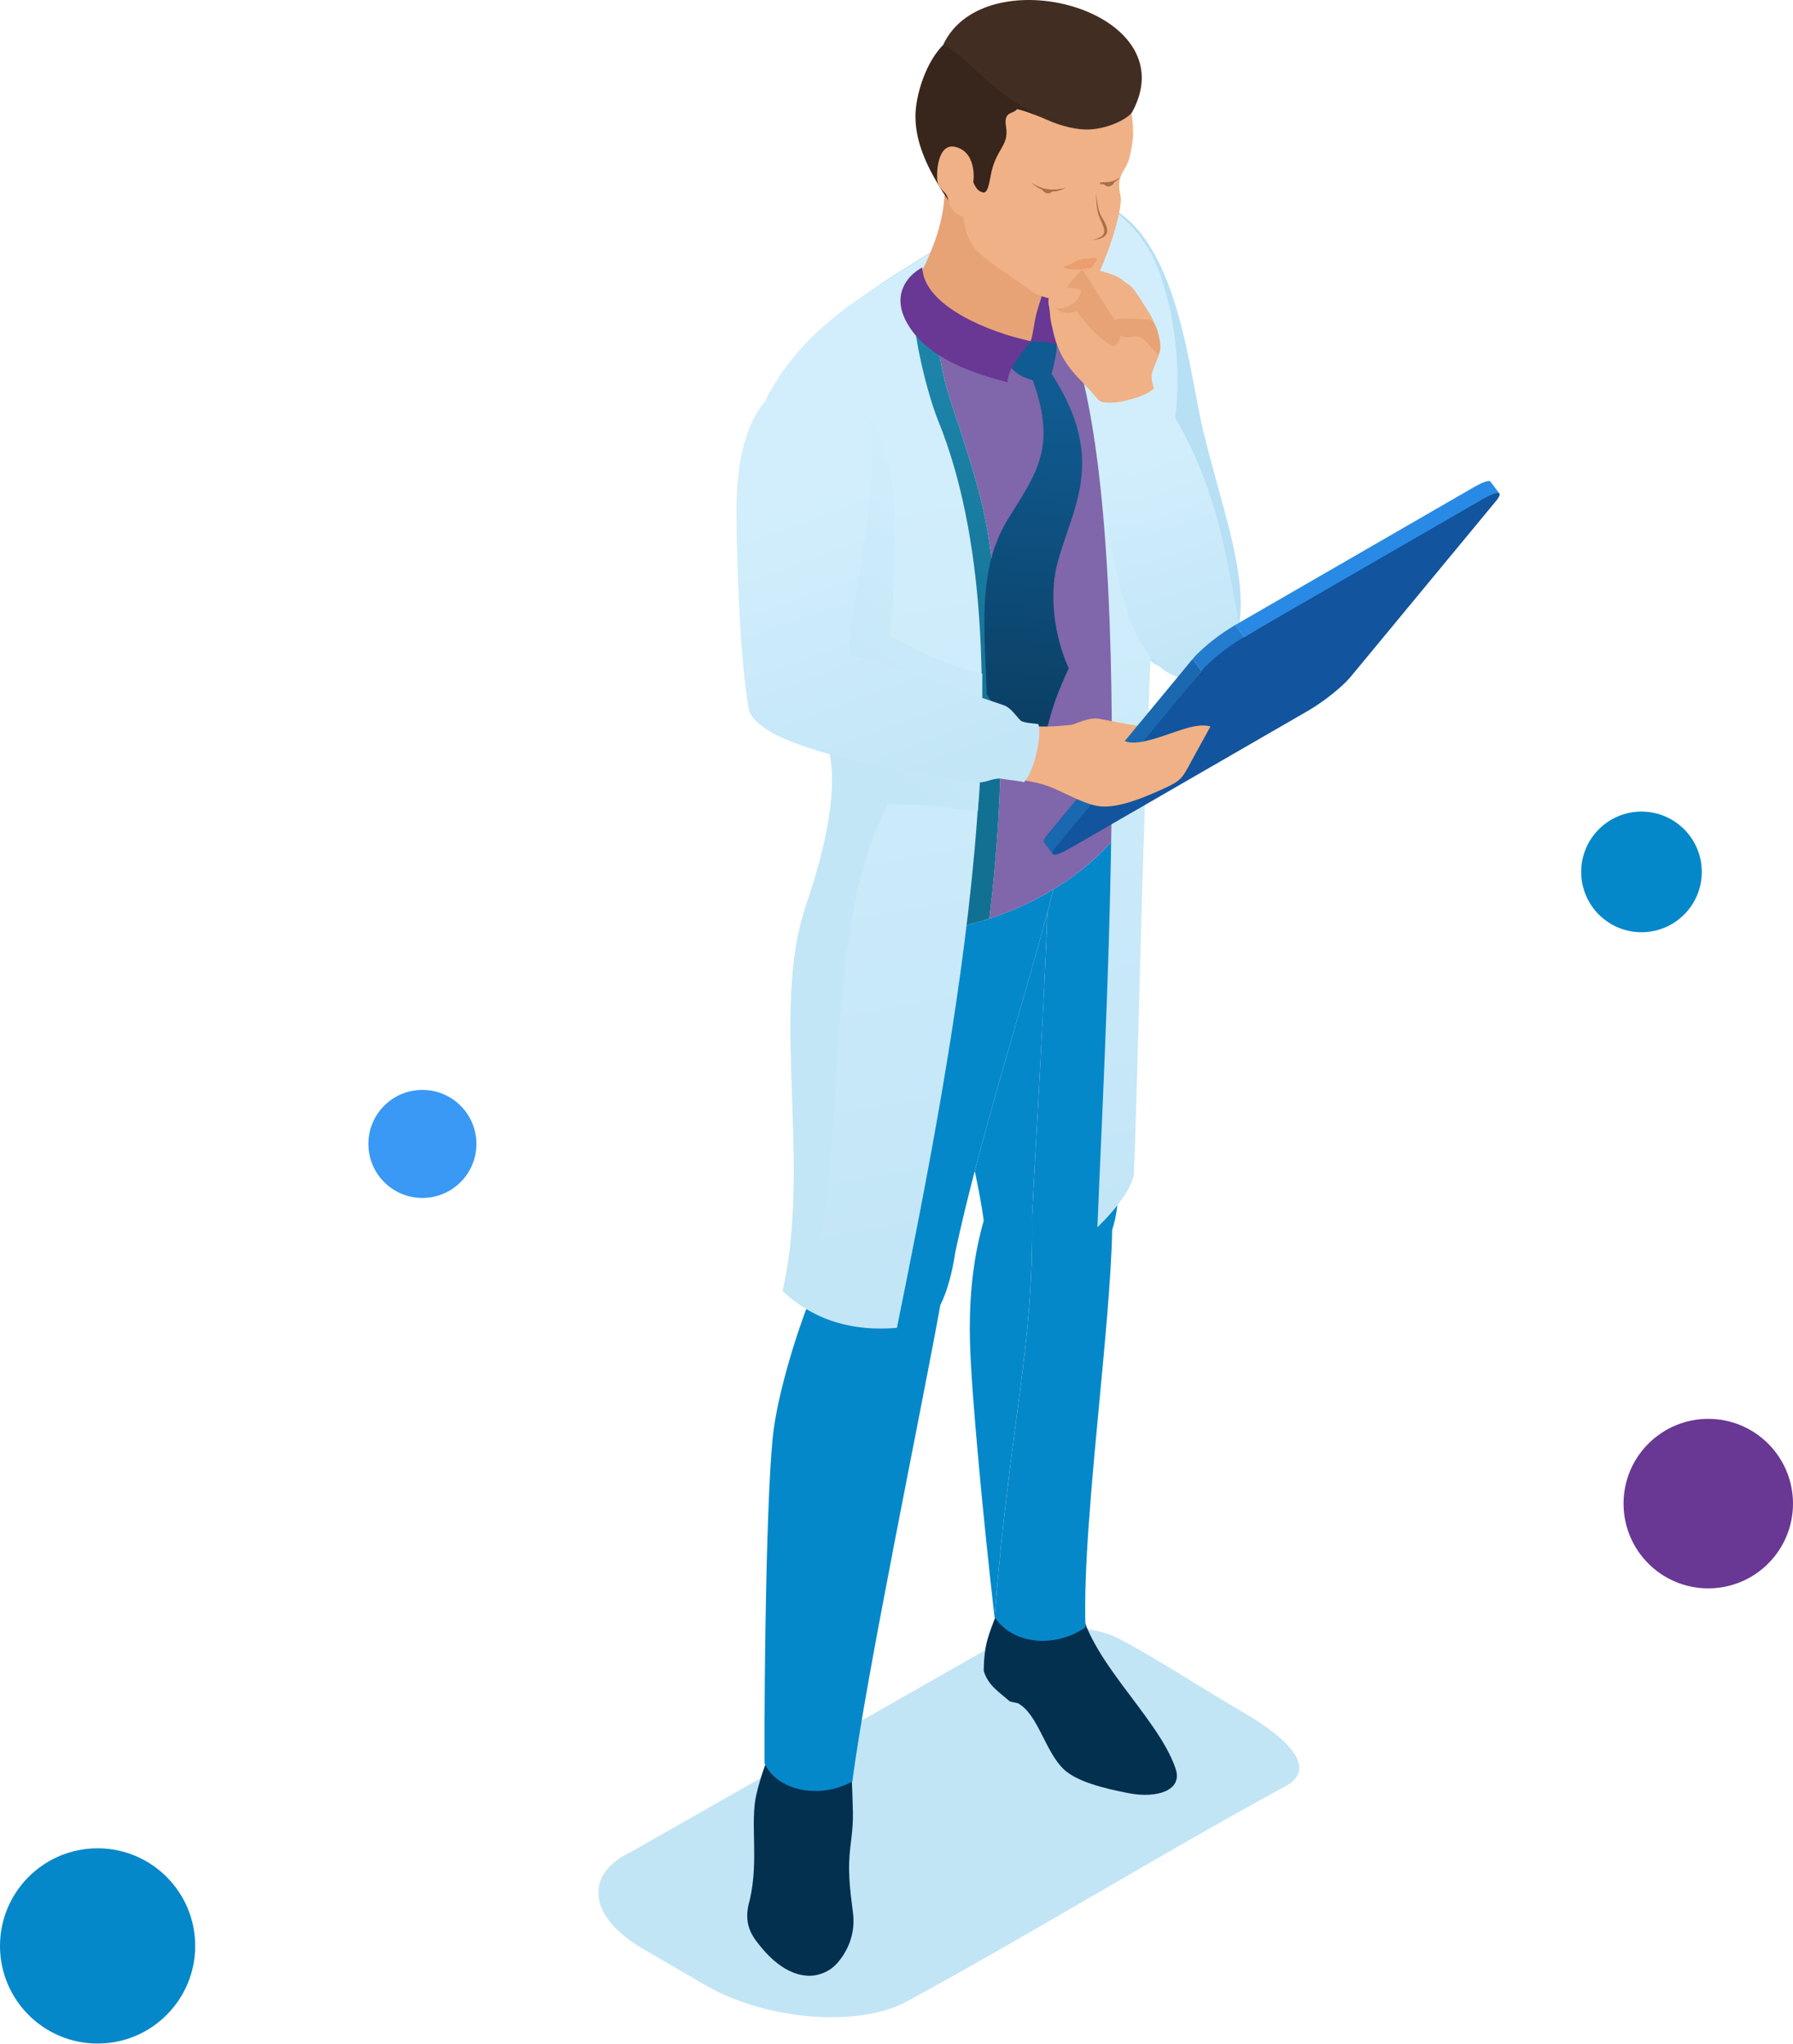 <?xml version="1.0" encoding="UTF-8"?>
<svg xmlns="http://www.w3.org/2000/svg" width="358" height="408" viewBox="0 0 358 408" fill="none">
  <path d="M19.487 407.888C8.725 407.888 0 399.166 0 388.404C0 377.641 8.725 368.916 19.487 368.916C30.249 368.916 38.974 377.641 38.974 388.404C38.974 399.166 30.249 407.888 19.487 407.888Z" fill="#0588CA"></path>
  <path d="M327.747 186.071C321.099 186.071 315.71 180.68 315.71 174.032C315.71 167.382 321.099 161.991 327.747 161.991C334.401 161.991 339.789 167.382 339.789 174.032C339.789 180.68 334.401 186.071 327.747 186.071Z" fill="#0588CA"></path>
  <path fill-rule="evenodd" clip-rule="evenodd" d="M341.086 283.201C350.424 283.201 358 290.777 358 300.12C358 309.464 350.424 317.034 341.086 317.034C331.738 317.034 324.167 309.464 324.167 300.12C324.167 290.777 331.738 283.201 341.086 283.201Z" fill="#693794"></path>
  <path fill-rule="evenodd" clip-rule="evenodd" d="M84.337 217.542C90.292 217.542 95.12 222.368 95.12 228.324C95.12 234.281 90.292 239.107 84.337 239.107C78.382 239.107 73.554 234.281 73.554 228.324C73.554 222.368 78.382 217.542 84.337 217.542Z" fill="#3999F4"></path>
  <path fill-rule="evenodd" clip-rule="evenodd" d="M270.116 118.16C270.083 118.06 270.049 117.956 270.013 117.859C269.628 116.839 269.153 116.364 268.885 116.478C268.009 116.852 268.882 119.04 269.193 120.123C269.364 121.106 269.2 121.822 269.909 122.521C270.25 122.859 270.454 122.698 270.768 122.05C270.728 120.946 270.685 119.839 270.641 118.729C270.467 118.541 270.293 118.351 270.116 118.16Z" fill="#C3E4F4"></path>
  <path fill-rule="evenodd" clip-rule="evenodd" d="M126.159 369.551L196.825 329.305C204.53 325.783 215.555 322.981 223.404 327.068C230.556 330.79 242.338 338.405 247.546 341.375C251.502 343.632 265.237 351.863 256.682 356.512C231.516 370.197 206.613 385.588 181.059 399.487C176.226 402.116 169.156 403.066 161.734 402.45C154.345 401.835 146.766 399.684 140.805 396.216C136.558 393.748 132.381 391.317 128.273 388.922C122.731 385.695 119.792 381.879 119.5 378.351C119.215 374.903 121.431 371.709 126.159 369.551Z" fill="#C2E5F6"></path>
  <path fill-rule="evenodd" clip-rule="evenodd" d="M229.452 131.604C224.312 126.504 207.55 80.86 200.641 60.803C196.721 49.419 201.857 40.51 212.748 39.694C234.295 38.085 236.927 71.877 240.091 85.321C243.626 100.351 248.595 112.852 247.599 123.434C246.87 131.213 234.803 136.912 229.452 131.604Z" fill="#B7E0F5"></path>
  <path fill-rule="evenodd" clip-rule="evenodd" d="M154.546 345.211C154.111 346.789 154.354 348.104 153.577 350.174C152.801 352.244 151.873 354.552 151.026 358.147C149.72 363.702 151.517 371.143 149.754 378.999C148.845 382.143 148.913 384.658 151.001 387.434C153.047 390.153 156.899 394.514 161.918 394.35C163.065 394.313 165.407 393.855 167.215 391.781C169.114 389.601 170.667 386.417 170.38 382.467C170.271 380.969 169.402 376.143 169.55 371.749C169.679 367.899 170.384 365.779 170.296 361.562C170.202 357.1 169.858 350.96 169.79 348.08L154.546 345.211Z" fill="#04304F"></path>
  <path fill-rule="evenodd" clip-rule="evenodd" d="M198.897 322.355C197.441 326.308 196.484 327.997 196.416 333.512C197.309 336.425 199.359 337.609 201.646 339.619L203.258 339.973C207.253 342.134 208.714 349.716 212.422 353.167C215.038 355.605 220.242 356.93 225.411 357.926C230.933 358.993 236.181 357.414 234.743 353.073C231.171 342.281 215.733 330.094 215.379 318.038L198.897 322.355Z" fill="#04304F"></path>
  <path d="M208.184 327.509C204.227 327.509 200.55 325.853 198.562 322.72C201.881 282.43 206.375 269.169 206.059 242.842C207.148 222.267 208.367 201.997 209.15 182.051C209.564 180.519 209.969 178.998 210.364 177.483C216.846 173.546 222.578 168.322 226.462 161.864C226.457 162.088 226.45 162.319 226.443 162.56C225.724 185.867 224.64 210.759 223.36 234.946C223.393 237.698 223.214 240.658 222.678 243.2C222.511 243.996 222.309 244.748 222.068 245.444C221.974 250.33 221.588 256.203 221.062 262.594C220.137 273.835 218.779 286.674 217.819 298.55C217.637 300.79 217.471 302.994 217.323 305.152C216.819 312.536 216.546 319.322 216.732 324.803C214.099 326.629 211.067 327.509 208.184 327.509Z" fill="#0588CA"></path>
  <path d="M198.561 322.72C196.417 303.974 193.916 278.039 193.669 267.751C193.649 266.882 193.638 266.022 193.637 265.166C193.634 257.594 194.453 250.538 196.418 243.632C195.99 240.474 195.367 237.157 194.62 233.729C199.037 216.796 204.601 198.894 209.149 182.051C208.367 201.997 207.147 222.268 206.058 242.842C206.374 269.169 201.88 282.43 198.561 322.72Z" fill="#0588CA"></path>
  <path d="M162.811 357.482C158.289 357.482 154.176 355.431 152.649 351.92C152.572 333.174 153.079 295.583 154.482 285.296C155.649 276.738 159.643 263.852 163.062 256.163C163.622 233.545 156.46 202.054 162.985 180.77C163.155 180.219 163.341 179.663 163.543 179.105C164.967 183.894 171.583 186.295 180.114 186.295C181.066 186.295 182.042 186.265 183.037 186.205C183.071 186.205 183.106 186.202 183.14 186.198C183.147 186.198 183.154 186.198 183.161 186.198C183.188 186.195 183.216 186.195 183.243 186.192C183.251 186.192 183.259 186.192 183.267 186.192C183.296 186.188 183.324 186.188 183.354 186.185C183.358 186.185 183.363 186.185 183.367 186.185C192.006 185.606 201.835 182.663 210.365 177.483C209.969 178.998 209.564 180.52 209.151 182.051C204.603 198.894 199.038 216.796 194.622 233.729C193.176 239.274 191.853 244.715 190.729 249.983C190.194 253.595 189.233 257.564 187.753 260.481C184.04 281.152 172.777 335.198 170.196 355.569C167.847 356.876 165.268 357.482 162.811 357.482Z" fill="#0588CA"></path>
  <path d="M183.036 186.205C183.07 186.205 183.104 186.202 183.138 186.198C183.105 186.202 183.07 186.205 183.036 186.205ZM183.16 186.198C183.187 186.195 183.215 186.195 183.242 186.192C183.215 186.195 183.187 186.195 183.16 186.198ZM183.266 186.192C183.294 186.188 183.324 186.188 183.353 186.185C183.323 186.188 183.295 186.188 183.266 186.192ZM183.366 186.185C187.88 185.884 192.72 184.934 197.53 183.359C200.562 159.4 201.009 128.447 197.15 105.919C195.774 97.893 193.038 89.766 190.024 80.676C183.99 62.486 188.654 53.948 197.096 43.597C191.264 46.694 185.176 50.864 178.858 54.787C169.195 60.787 163.764 66.178 158.753 72.7C153.337 79.746 151.819 84.679 151.817 92.037C151.819 84.679 153.337 79.746 158.753 72.7C163.764 66.178 169.195 60.787 178.858 54.787C190.989 47.255 202.272 38.804 212.514 38.804C215.627 38.804 218.644 39.583 221.559 41.41C222.086 41.737 222.609 42.102 223.129 42.503C224.372 43.456 225.598 44.617 226.803 46.001C226.856 46.062 226.909 46.122 226.961 46.185C234.405 55.004 235.74 75.77 231.83 89.137C224.527 114.107 229.235 157.109 226.741 161.393C226.728 161.416 226.715 161.436 226.702 161.46C226.623 161.594 226.542 161.731 226.462 161.864C222.577 168.322 216.846 173.546 210.364 177.483C201.834 182.663 192.004 185.606 183.366 186.185Z" fill="#8066AA"></path>
  <path d="M183.14 186.198C183.147 186.198 183.153 186.198 183.161 186.198C183.154 186.198 183.147 186.198 183.14 186.198ZM183.243 186.192C183.251 186.192 183.259 186.192 183.267 186.192C183.259 186.192 183.251 186.192 183.243 186.192ZM183.354 186.185C183.359 186.185 183.362 186.185 183.367 186.185C183.363 186.185 183.358 186.185 183.354 186.185Z" fill="url(#paint0_linear_894_212)"></path>
  <path d="M180.113 186.295C170.459 186.295 163.257 183.222 163.257 177.091C163.257 175.911 163.523 174.623 164.088 173.219C166.333 167.643 167.066 162.296 167.067 157.443C167.069 151.634 166.021 146.537 165.264 142.621C162.381 127.708 153.118 112.374 152.139 99.154C151.943 96.505 151.817 94.171 151.817 92.037C151.819 84.679 153.337 79.746 158.753 72.7C163.764 66.178 169.195 60.787 178.858 54.787C185.176 50.864 191.264 46.694 197.096 43.597C188.654 53.947 183.99 62.486 190.024 80.676C193.038 89.766 195.774 97.893 197.15 105.919C201.009 128.447 200.562 159.4 197.53 183.359C192.72 184.934 187.88 185.884 183.366 186.185C183.361 186.185 183.358 186.185 183.353 186.185C183.324 186.188 183.294 186.188 183.266 186.192C183.258 186.192 183.25 186.192 183.242 186.192C183.215 186.195 183.187 186.195 183.16 186.198C183.152 186.198 183.146 186.198 183.138 186.198C183.104 186.202 183.07 186.205 183.036 186.205C182.041 186.265 181.065 186.295 180.113 186.295Z" fill="url(#paint1_linear_894_212)"></path>
  <path fill-rule="evenodd" clip-rule="evenodd" d="M178.859 54.788C169.197 60.786 162.637 65.803 157.626 72.323C150.64 81.412 150.139 86.984 151.012 98.779C151.99 112 160.973 128.46 163.855 143.373C164.88 148.677 169.806 154.585 160.917 180.769C153.762 201.847 162.117 231.662 156.293 257.667C162.729 263.844 170.769 265.751 179.085 265.032C190.805 207.149 205.883 129.753 187.321 83.963C185.007 78.254 182.377 66.727 182.601 63.073C183.478 48.797 200.685 43.506 210.719 60.679C227.46 89.335 221.228 193.462 219.108 244.982C223.178 240.996 225.842 237.228 226.369 234.569C227.42 214.7 228.953 104.877 233.336 89.888C237.271 76.425 234.391 54.711 226.804 46.001C213.133 30.298 196.936 43.563 178.859 54.788Z" fill="url(#paint2_linear_894_212)"></path>
  <path fill-rule="evenodd" clip-rule="evenodd" d="M153.665 78.358C150.48 84.425 150.347 89.799 151.012 98.779C151.99 111.999 160.973 128.461 163.855 143.373C164.88 148.677 169.805 154.587 160.917 180.77C153.762 201.847 162.117 231.662 156.293 257.668C157.512 258.838 158.791 259.855 160.116 260.731C170.613 235.09 162.836 187.245 177.355 160.54C185.028 160.42 190.495 161.333 195.23 161.965C196.117 151.794 196.152 144.132 196.132 134.48C190.616 133.246 185.507 131.2 177.825 126.976C179.178 105.722 179.455 94.09 175.011 85.933C171.461 79.415 165.315 76.85 153.665 78.358Z" fill="url(#paint3_linear_894_212)"></path>
  <path fill-rule="evenodd" clip-rule="evenodd" d="M206.197 75.867C211.077 89.375 206.942 94.425 201.252 103.619C195.055 113.632 196.6 125.718 197.026 138.618C199.431 142.464 204.024 146.668 208.184 149.209C209.915 141.059 211.341 137.912 213.39 133.384C210.436 126.916 209.547 118.822 210.982 113.013C213.813 101.552 221.359 92.177 209.978 74.639C211.127 69.847 211.347 68.342 210.361 67.794C209.206 67.148 209.461 67.72 205.852 68.078C203.692 68.288 200.236 68.854 200.828 71.262C201.284 73.111 202.768 75.004 206.197 75.867Z" fill="url(#paint4_linear_894_212)"></path>
  <path fill-rule="evenodd" clip-rule="evenodd" d="M208.159 61.192C208.511 60.436 208.903 59.69 209.291 58.884C210.395 56.576 210.966 51.7 213.033 46.302L192.791 37.032L188.505 34.617C189.261 42.63 186.54 49.276 183.638 54.961C182.551 62.66 197.767 66.151 205.784 68.121C206.728 66.258 207.08 63.516 208.159 61.192Z" fill="#E7A376"></path>
  <path fill-rule="evenodd" clip-rule="evenodd" d="M205.78 68.131C206.213 67.027 206.435 64.75 206.901 62.767C207.319 60.994 208.907 56.64 208.923 55.503C210.727 55.964 211.864 66.215 213.921 70.536C210.736 68.318 209.353 68.124 205.78 68.131Z" fill="#693794"></path>
  <path fill-rule="evenodd" clip-rule="evenodd" d="M184.145 53.376C184.417 61.011 197.281 66.262 205.857 68.138C203.776 70.65 201.089 73.807 201.195 76.315C195.218 74.68 185.078 71.867 180.971 64.222C178.162 58.998 180.852 55.175 184.145 53.376Z" fill="#693794"></path>
  <path fill-rule="evenodd" clip-rule="evenodd" d="M205.988 58.159C203.715 56.397 198.109 52.745 196.083 51.011C191.652 47.209 192.554 42.862 191.717 35.877C187.567 32.408 186.282 29.809 186.103 26.966C185.679 20.216 190.028 13.309 195.427 9.766C200.145 6.667 205.344 6.094 211.013 7.794C222.027 11.095 226.376 17.408 226.233 27.137C226.22 27.97 225.674 31.229 225.356 32.03C224.603 33.936 224.042 34.209 223.658 35.552C223.407 36.426 223.367 37.479 223.713 38.917C224.518 42.257 219.211 57.016 216.853 58.442C214.23 60.03 209.881 60.502 205.988 58.159Z" fill="#F0B186"></path>
  <path fill-rule="evenodd" clip-rule="evenodd" d="M216.827 24.855C214.368 23.052 205.206 16.291 201.268 13.114C197.239 9.863 192.829 6.388 188.696 8.615C184.858 12.104 182.761 19.151 182.78 23.279C182.808 29.186 185.781 34.821 189.978 40.928C191.555 43.221 192.652 35.038 193.535 33.434C194.093 36.499 194.925 37.898 195.814 38.251C196.458 38.502 197.131 39.023 197.753 35.332C198.705 29.679 201.537 29.221 200.87 25.299C200.335 22.154 202.233 22.846 203.072 21.79C207.193 22.685 210.669 25.394 216.827 24.855Z" fill="#38251B"></path>
  <path fill-rule="evenodd" clip-rule="evenodd" d="M191.96 29.796C187.881 27.561 186.976 32.566 187.117 35.72C187.214 37.887 188.964 38.035 189.3 39.792C189.701 41.886 191.065 43.064 192.373 43.259C195.026 43.646 194.078 39.439 194.037 37.827C194.79 35.329 194.549 31.216 191.96 29.796Z" fill="#F0B186"></path>
  <path fill-rule="evenodd" clip-rule="evenodd" d="M188.328 8.926C191.476 10.369 194.946 14.531 199.279 17.908C205.245 22.554 212.348 26.358 218.254 25.788C221.65 25.461 225.388 23.613 226.117 22.26C237.029 1.954 196.588 -8.728 188.328 8.926Z" fill="#422D22"></path>
  <path fill-rule="evenodd" clip-rule="evenodd" d="M218.465 51.419C218.018 51.356 217.836 51.56 217.305 51.667C216.462 51.617 216.185 51.633 215.578 51.807C214.469 52.132 214.289 52.754 212.632 53.108C212.132 53.212 212.216 53.296 212.719 53.52C213.521 53.874 216.432 53.914 217.645 53.51C218.449 53.239 218.207 52.824 218.623 52.436C218.936 52.145 219.357 51.543 218.465 51.419Z" fill="#EA9F6F"></path>
  <path fill-rule="evenodd" clip-rule="evenodd" d="M212.796 37.476C210.362 38.062 208.485 38.068 205.921 36.48C208.319 38.627 210.665 38.627 212.796 37.476Z" fill="#AA6F48"></path>
  <path fill-rule="evenodd" clip-rule="evenodd" d="M219.658 36.41C221.795 36.326 221.851 36.43 223.617 35.437C222.446 36.697 221.48 36.828 219.611 36.751L219.658 36.41Z" fill="#AA6F48"></path>
  <path fill-rule="evenodd" clip-rule="evenodd" d="M218.828 38.54C219.201 40.864 219.156 42.035 220.187 43.691C221.963 46.54 220.965 47.633 218.022 47.928C221.137 47.125 220.806 46.226 219.673 43.694C218.965 42.119 218.964 41.139 218.828 38.54Z" fill="#AA6F48"></path>
  <path fill-rule="evenodd" clip-rule="evenodd" d="M222.541 36.273C222.116 37.299 220.994 37.584 220.349 36.664C221.116 36.627 221.749 36.611 222.541 36.273Z" fill="#AA6F48"></path>
  <path fill-rule="evenodd" clip-rule="evenodd" d="M208.023 37.647C208.448 38.674 209.57 38.958 210.216 38.038C209.448 38.002 208.815 37.985 208.023 37.647Z" fill="#AA6F48"></path>
  <path fill-rule="evenodd" clip-rule="evenodd" d="M222.612 84.348C221.431 82.104 218.156 78.372 215.319 75.439C211.706 71.703 210.127 67.847 209.656 61.777C209.556 60.489 210.981 58.513 212.524 58.279C213.111 58.188 213.804 58.145 215.115 58.132C216.131 56.627 216.395 56.396 217.824 55.202C218.941 54.265 219.677 54.165 221.075 54.714C223.207 55.553 225.047 56.436 225.89 57.222C226.703 57.984 228.229 60.422 229.513 62.78C230.623 64.817 232.045 68.656 231.58 70.185C230.56 73.542 229.543 74.285 230.088 76.385L231.563 82.047L222.612 84.348Z" fill="#F0B186"></path>
  <path fill-rule="evenodd" clip-rule="evenodd" d="M213.08 58.055C213.925 56.336 213.809 56.185 215.132 54.73C216.166 53.59 216.921 53.379 218.463 53.75C220.814 54.319 222.866 54.978 223.861 55.68C224.822 56.359 226.771 58.69 228.456 60.971C229.911 62.941 230.262 63.85 231.282 66.733L229.229 67.061L224.695 65.767C217.523 65.355 214.2 58.509 213.08 58.055Z" fill="#F0B186"></path>
  <path fill-rule="evenodd" clip-rule="evenodd" d="M225.84 67.262C224.506 67.252 224.895 67.553 223.705 66.951C223.611 68.118 222.721 69.272 222.217 69.094C221.466 68.716 221.063 68.161 220.972 67.466C220.8 66.138 221.474 64.566 222.795 63.8C223.343 63.486 225.276 63.573 227.877 63.706C229.232 63.773 229.834 63.717 230.335 64.362C230.64 64.75 230.974 65.476 231.228 66.419C231.733 68.278 231.87 69.85 231.248 70.837C229.676 69.526 228.265 66.415 225.84 67.262Z" fill="#E7A376"></path>
  <path fill-rule="evenodd" clip-rule="evenodd" d="M212.721 58.185C213.566 56.466 213.809 56.185 215.131 54.73C215.493 54.332 215.819 54.048 216.157 53.861L222.54 63.874C221.886 64.63 219.847 68.037 222.327 69.121C220.129 68.168 215.833 64.452 212.721 58.185Z" fill="#E7A376"></path>
  <path fill-rule="evenodd" clip-rule="evenodd" d="M210.505 66.242C209.534 64.235 209.795 62.737 209.394 60.844C209.111 59.51 209.709 57.877 211.338 57.627C211.958 57.533 212.69 57.486 214.074 57.473L215.819 57.894C216.908 60.75 214.933 62.526 213.3 62.566C212.963 62.861 214.064 68.857 214.572 71.078C214.725 71.747 211.728 69.432 210.505 66.242Z" fill="#F0B186"></path>
  <path fill-rule="evenodd" clip-rule="evenodd" d="M215.831 57.814C215.737 59.673 213.886 61.807 210.631 61.503C211.997 62.627 213.492 62.703 214.637 62.209C216.35 61.469 217.281 59.463 215.831 57.814Z" fill="#E7A376"></path>
  <path fill-rule="evenodd" clip-rule="evenodd" d="M219.215 79.71C220.469 81.649 229.713 79.067 230.492 77.328L231.941 80.716C232.904 81.549 234.549 83.211 235.058 84.104C242.392 97.017 244.582 108.843 247.221 123.541C248.927 133.043 239.164 137.678 233.318 134.314C222.05 127.832 220.396 97.786 219.631 87.238C219.578 86.509 220.497 84.505 220.352 83.796C220.01 82.73 219.462 80.362 219.215 79.71Z" fill="url(#paint5_linear_894_212)"></path>
  <path fill-rule="evenodd" clip-rule="evenodd" d="M219.215 79.709C219.511 80.168 220.255 80.375 221.227 80.398C221.434 82.268 221.639 83.325 222.306 83.98C226.776 83.264 227.847 82.639 231.941 80.716C229.917 83.385 226.18 85.746 223.831 86.458C223.983 93.027 229.295 129.484 241.021 134.788C238.465 135.721 235.596 135.621 233.318 134.313C222.05 127.832 220.396 97.786 219.631 87.238C219.578 86.508 220.497 84.505 220.352 83.796C220.01 82.729 219.462 80.362 219.215 79.709Z" fill="url(#paint6_linear_894_212)"></path>
  <path fill-rule="evenodd" clip-rule="evenodd" d="M210.853 146.069C211.046 146.099 216.831 143.012 219.222 143.434C226.665 144.738 226.329 145.109 234.232 145.199C232.071 148.246 230.529 148.728 226.911 147.965C219.665 147.681 216.039 151.129 210.853 146.069Z" fill="#F0B186"></path>
  <path fill-rule="evenodd" clip-rule="evenodd" d="M211.638 169.179L239.894 133.932L238.115 131.548L209.076 166.65C208.619 167.212 208.394 167.624 208.375 167.884C208.37 167.968 208.387 168.038 208.427 168.092L210.208 170.476C210.818 170.353 211.45 169.409 211.638 169.179Z" fill="#1A68AF"></path>
  <path fill-rule="evenodd" clip-rule="evenodd" d="M293.932 97.441L246.639 124.745L248.422 127.129L296.28 100.277C296.678 100.046 299.036 98.983 299.384 98.518L297.604 96.137C297.246 95.679 295.397 96.639 295.387 96.645C294.889 96.889 294.414 97.164 293.932 97.441Z" fill="#298AE5"></path>
  <path fill-rule="evenodd" clip-rule="evenodd" d="M248.423 127.13L246.64 124.745L246.59 124.775C245.068 125.678 243.607 126.675 242.212 127.765C241.557 128.28 240.925 128.802 240.302 129.361C239.53 130.06 238.794 130.715 238.115 131.548L239.894 133.932C242.252 135.926 249.282 133.267 248.423 127.13Z" fill="#237CCE"></path>
  <path fill-rule="evenodd" clip-rule="evenodd" d="M296.005 99.655L248.421 127.13C245.308 128.926 241.492 131.972 239.893 133.932L210.857 169.035C209.259 170.995 210.481 171.132 213.595 169.336L261.18 141.862C264.284 140.069 268.1 137.026 269.698 135.062L298.734 99.96C300.333 98 299.112 97.863 296.005 99.655Z" fill="#12549D"></path>
  <path fill-rule="evenodd" clip-rule="evenodd" d="M241.693 144.989C238.395 144.143 234.613 146.387 229.449 147.738C222.758 149.484 223.911 146.022 218.971 144.785C215.159 143.832 211.246 145.832 203.401 144.601L200.887 154.463L201.65 155.417C207.877 156.129 209.067 156.694 212.923 158.527C215.96 159.968 218.171 160.875 220.03 160.975C223.492 161.159 228.014 159.386 232.138 157.5C235.71 155.865 235.974 155.534 237.796 152.079L241.693 144.989Z" fill="#F0B186"></path>
  <path fill-rule="evenodd" clip-rule="evenodd" d="M174.109 89.198C174.574 100.739 170.598 117.561 169.406 130.638C178.767 132.892 192.115 138.029 200.293 140.718C201.866 141.233 202.802 142.865 203.875 143.915C205 144.357 206.082 144.35 207.267 144.51C208.051 145.363 207.003 153.269 204.467 156.119C203.685 155.891 200.574 155.58 199.727 155.39C198.122 155.353 196.765 156.239 195.459 156.152C191.987 155.922 180.198 153.788 170.764 151.835C167.879 151.236 159.816 149.122 154.963 146.691C153.681 146.049 152.623 145.377 151.818 144.641C150.896 143.985 150.129 143.109 149.595 141.992C147.631 131.364 147.152 111.752 147.038 103.144C146.805 85.546 152.374 76.596 160.819 75.897C168.617 75.255 173.695 78.9 174.109 89.198Z" fill="url(#paint7_linear_894_212)"></path>
  <defs>
    <linearGradient id="paint0_linear_894_212" x1="201.437" y1="247.116" x2="163.932" y2="257.503" gradientUnits="userSpaceOnUse">
      <stop stop-color="#0B4A81"></stop>
      <stop offset="1" stop-color="#073154"></stop>
    </linearGradient>
    <linearGradient id="paint1_linear_894_212" x1="187.904" y1="25.738" x2="199.222" y2="154.534" gradientUnits="userSpaceOnUse">
      <stop stop-color="#238EB5"></stop>
      <stop offset="0.995" stop-color="#127193"></stop>
      <stop offset="1" stop-color="#127193"></stop>
    </linearGradient>
    <linearGradient id="paint2_linear_894_212" x1="183.537" y1="92.704" x2="210.486" y2="244.004" gradientUnits="userSpaceOnUse">
      <stop stop-color="#D2EEFC"></stop>
      <stop offset="1" stop-color="#C3E6F7"></stop>
    </linearGradient>
    <linearGradient id="paint3_linear_894_212" x1="207.651" y1="101.254" x2="171.054" y2="150.489" gradientUnits="userSpaceOnUse">
      <stop stop-color="#D2EEFC"></stop>
      <stop offset="1" stop-color="#C3E6F7"></stop>
    </linearGradient>
    <linearGradient id="paint4_linear_894_212" x1="208.813" y1="80.171" x2="202.902" y2="152.574" gradientUnits="userSpaceOnUse">
      <stop stop-color="#105B91"></stop>
      <stop offset="1" stop-color="#0A3C5F"></stop>
    </linearGradient>
    <linearGradient id="paint5_linear_894_212" x1="227.046" y1="91.897" x2="239.974" y2="129.985" gradientUnits="userSpaceOnUse">
      <stop stop-color="#D2EEFC"></stop>
      <stop offset="1" stop-color="#C3E6F7"></stop>
    </linearGradient>
    <linearGradient id="paint6_linear_894_212" x1="225.63" y1="91.074" x2="236.769" y2="131.749" gradientUnits="userSpaceOnUse">
      <stop stop-color="#D2EEFC"></stop>
      <stop offset="1" stop-color="#C3E6F7"></stop>
    </linearGradient>
    <linearGradient id="paint7_linear_894_212" x1="162.716" y1="99.512" x2="182.639" y2="154.894" gradientUnits="userSpaceOnUse">
      <stop stop-color="#D2EEFC"></stop>
      <stop offset="1" stop-color="#C3E6F7"></stop>
    </linearGradient>
  </defs>
</svg>
